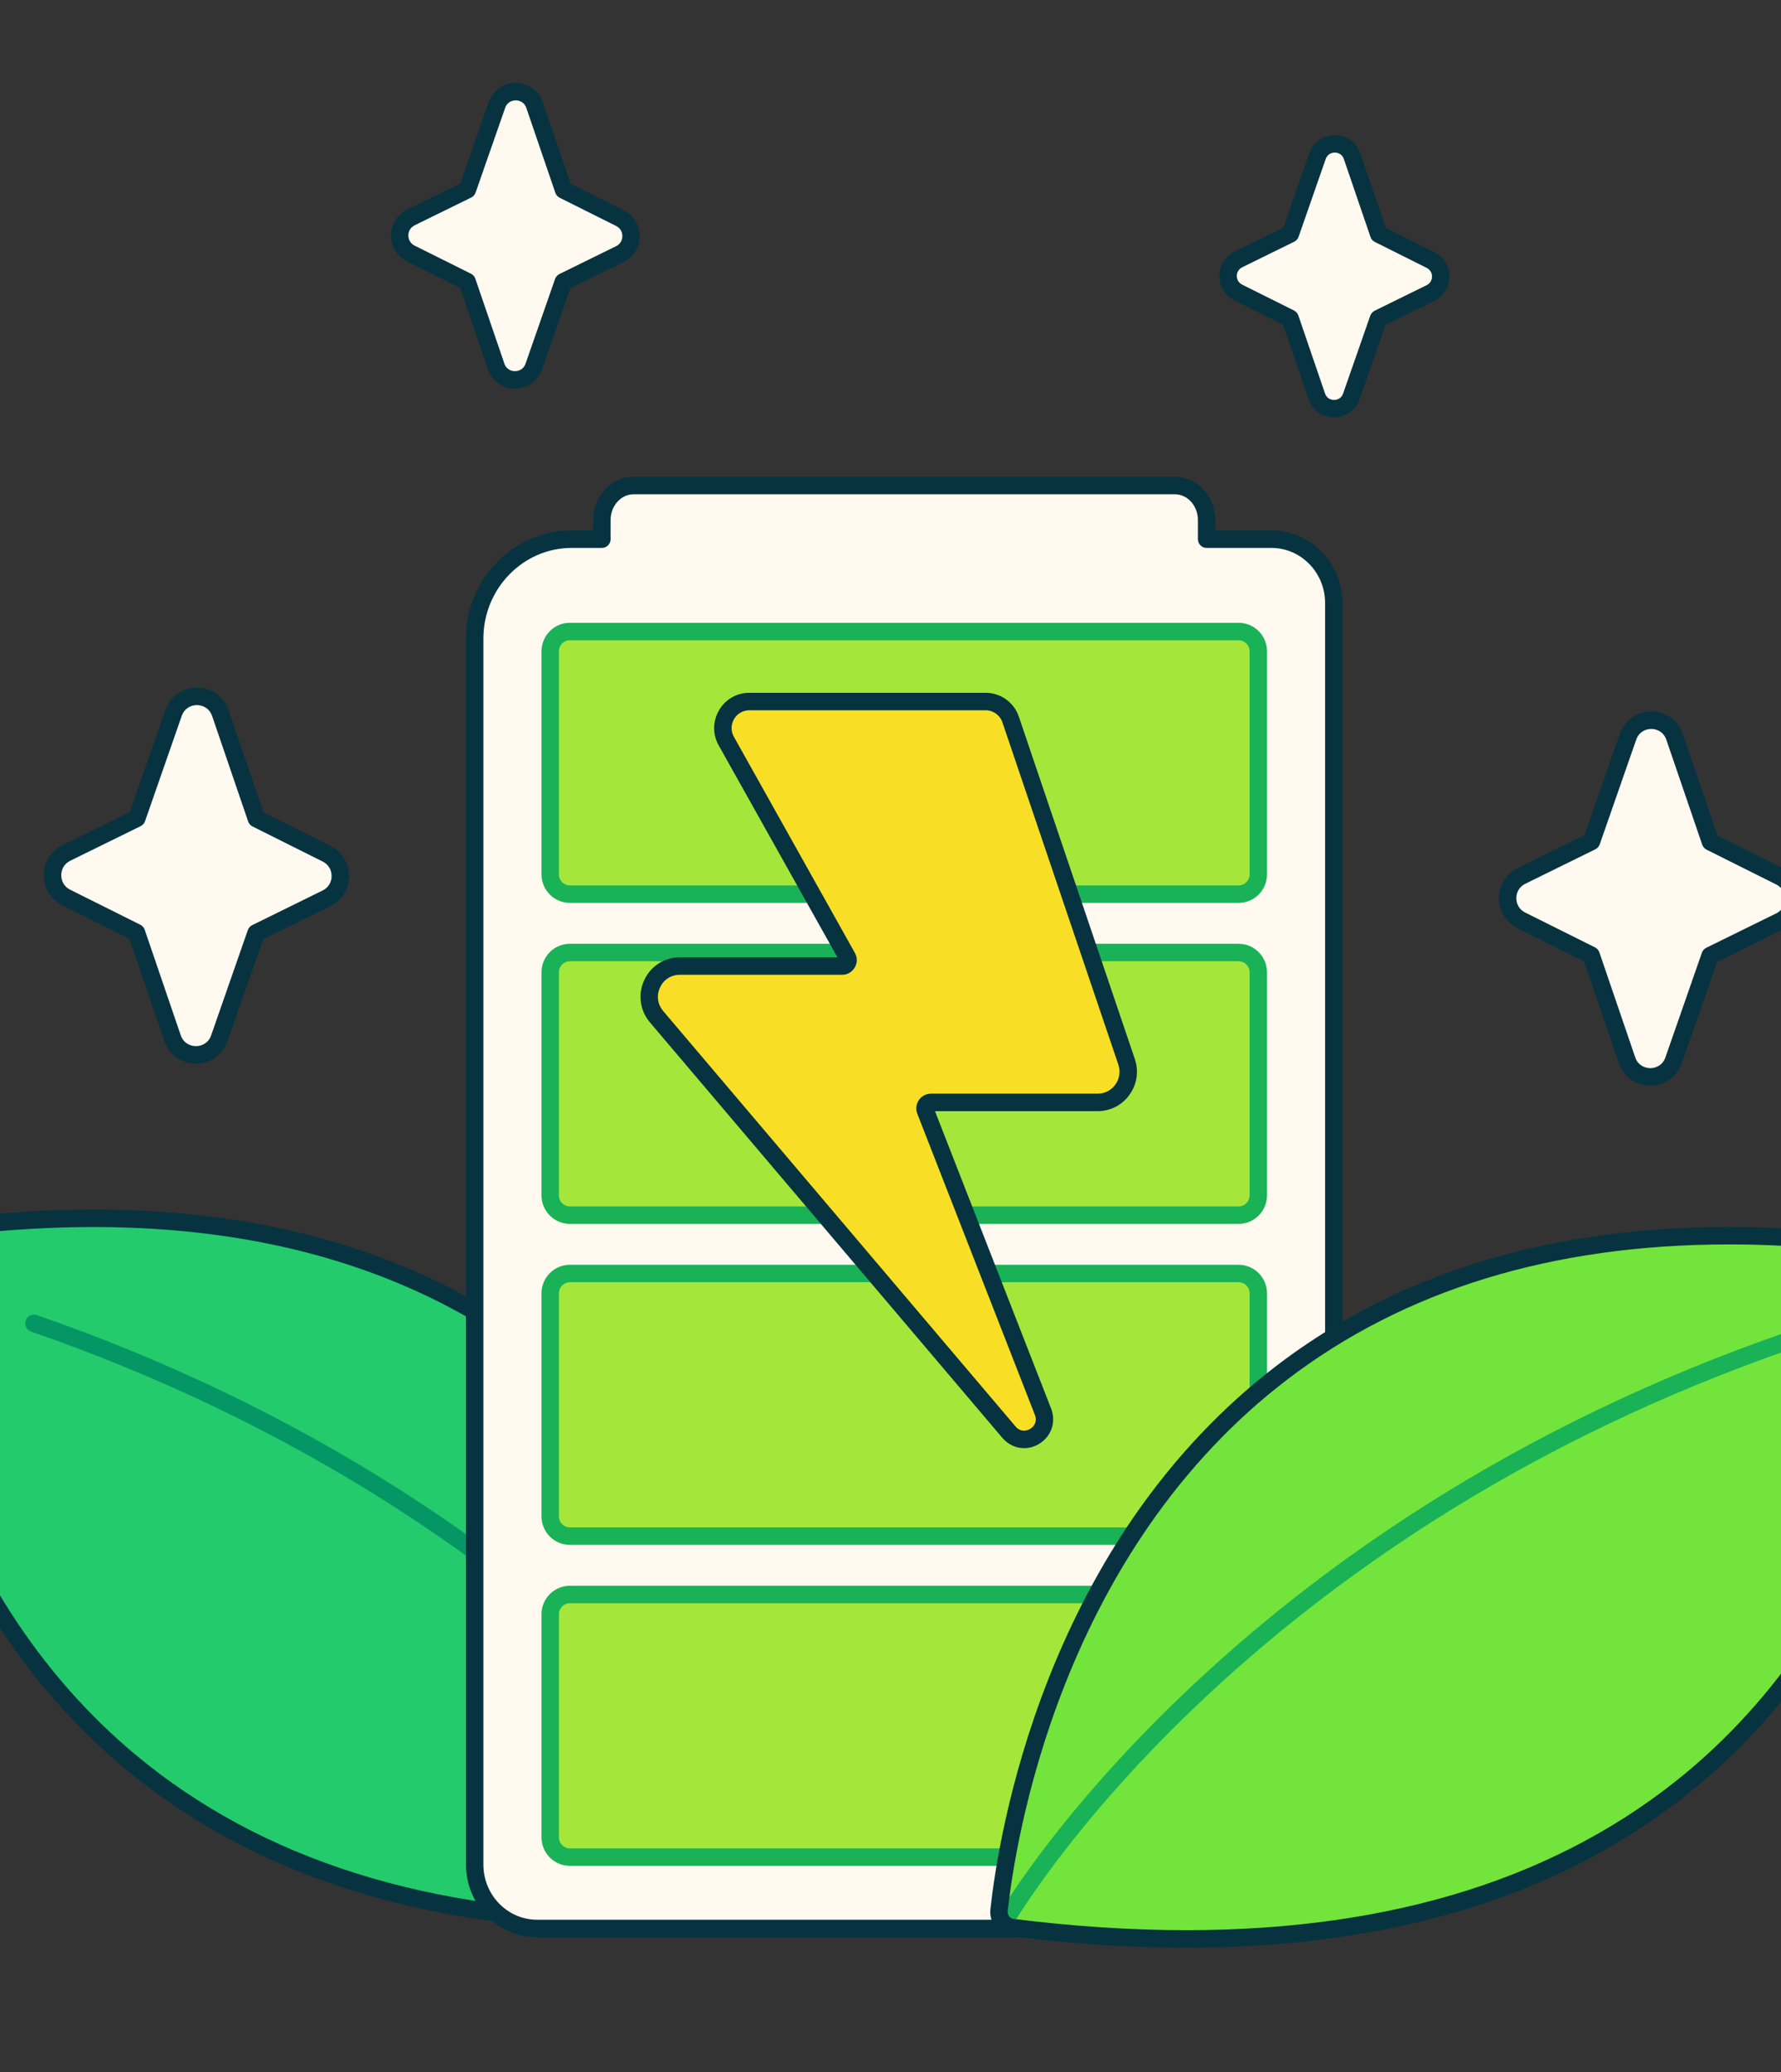 <svg width="43" height="50" viewBox="0 0 43 50" fill="none" xmlns="http://www.w3.org/2000/svg">
<rect x="0" y="0" width="43" height="50" fill="#333333" stroke="none"/>
<g clip-path="url(#clip0_2_12010)">
<g clip-path="url(#clip1_2_12010)">
<path d="M19.879 45.678C19.588 42.986 17.009 26.648 -2.472 29.802C-2.664 29.833 -2.801 30.005 -2.789 30.2C-2.631 32.753 -0.825 48.627 19.549 46.097C19.755 46.071 19.902 45.885 19.879 45.678Z" fill="#23CB6C"/>
<path d="M15.353 46.58C16.695 46.58 18.103 46.489 19.575 46.306C19.892 46.267 20.123 45.975 20.088 45.656C19.998 44.822 19.68 42.61 18.681 40.08C18.12 38.66 17.427 37.346 16.619 36.175C15.643 34.761 14.489 33.539 13.19 32.545C9.259 29.537 3.978 28.544 -2.506 29.593C-2.806 29.642 -3.018 29.908 -2.999 30.213C-2.951 30.981 -2.749 33.024 -1.909 35.405C-1.437 36.741 -0.833 37.989 -0.113 39.115C0.757 40.474 1.806 41.67 3.005 42.669C6.128 45.271 10.27 46.58 15.353 46.58ZM19.671 45.701C19.68 45.793 19.614 45.876 19.523 45.887C18.069 46.068 16.678 46.158 15.354 46.158C10.37 46.158 6.319 44.882 3.273 42.345C2.108 41.373 1.087 40.21 0.241 38.887C-0.462 37.788 -1.052 36.569 -1.513 35.264C-2.336 32.934 -2.533 30.937 -2.579 30.187C-2.585 30.1 -2.524 30.024 -2.439 30.01C3.927 28.979 9.099 29.945 12.935 32.881C14.199 33.848 15.322 35.037 16.273 36.416C17.063 37.56 17.742 38.846 18.291 40.236C19.271 42.718 19.582 44.885 19.671 45.701Z" fill="#06333F"/>
<path d="M19.714 46.109C19.75 46.109 19.786 46.1 19.819 46.081C19.919 46.023 19.954 45.894 19.895 45.793C19.882 45.769 19.547 45.191 18.835 44.248C18.18 43.382 17.069 42.032 15.495 40.522C13.726 38.825 11.743 37.276 9.602 35.915C6.927 34.216 3.995 32.809 0.888 31.735C0.778 31.697 0.659 31.755 0.621 31.865C0.583 31.976 0.641 32.096 0.751 32.133C3.823 33.196 6.722 34.586 9.367 36.265C11.483 37.609 13.443 39.139 15.191 40.814C18.169 43.667 19.518 45.981 19.532 46.004C19.571 46.072 19.641 46.109 19.714 46.109Z" fill="#059666"/>
<path d="M13.804 13.011H14.532V12.55C14.532 12.09 14.874 11.717 15.296 11.717H28.368C28.79 11.717 29.132 12.09 29.132 12.55V13.011H30.697C31.529 13.011 32.204 13.701 32.204 14.553V44.995C32.204 45.846 31.529 46.537 30.697 46.537H12.967C12.135 46.537 11.461 45.846 11.461 44.995V15.41C11.461 14.085 12.51 13.011 13.804 13.011Z" fill="#FFF9F0"/>
<path d="M12.967 46.748H30.697C31.643 46.748 32.414 45.961 32.414 44.995V14.553C32.414 13.587 31.643 12.8 30.697 12.8H29.342V12.55C29.342 11.975 28.905 11.507 28.368 11.507H15.296C14.759 11.507 14.322 11.975 14.322 12.55V12.8H13.804C12.396 12.8 11.25 13.971 11.25 15.41V44.995C11.25 45.961 12.021 46.748 12.967 46.748ZM30.697 13.222C31.412 13.222 31.993 13.819 31.993 14.553V44.995C31.993 45.729 31.412 46.326 30.697 46.326H12.967C12.252 46.326 11.671 45.729 11.671 44.995V15.41C11.671 14.204 12.628 13.222 13.804 13.222H14.532C14.648 13.222 14.742 13.127 14.742 13.011V12.55C14.742 12.207 14.991 11.928 15.296 11.928H28.368C28.673 11.928 28.922 12.207 28.922 12.55V13.011C28.922 13.127 29.016 13.222 29.132 13.222L30.697 13.222Z" fill="#06333F"/>
<path d="M13.758 21.578H29.905C30.167 21.578 30.38 21.365 30.38 21.102V15.716C30.38 15.453 30.167 15.24 29.905 15.24H13.758C13.497 15.24 13.284 15.453 13.284 15.716V21.102C13.284 21.365 13.497 21.578 13.758 21.578Z" fill="#A4E73A"/>
<path d="M13.758 21.788H29.905C30.283 21.788 30.59 21.48 30.59 21.102V15.716C30.59 15.337 30.283 15.029 29.905 15.029H13.758C13.381 15.029 13.074 15.337 13.074 15.716V21.102C13.074 21.48 13.381 21.788 13.758 21.788ZM29.905 15.451C30.051 15.451 30.17 15.57 30.17 15.716V21.102C30.17 21.248 30.051 21.367 29.905 21.367H13.759C13.613 21.367 13.494 21.248 13.494 21.102V15.716C13.494 15.57 13.613 15.451 13.759 15.451H29.905V15.451Z" fill="#19B257"/>
<path d="M13.758 29.324H29.905C30.167 29.324 30.38 29.11 30.38 28.848V23.462C30.38 23.199 30.167 22.986 29.905 22.986H13.758C13.497 22.986 13.284 23.199 13.284 23.462V28.848C13.284 29.11 13.497 29.324 13.758 29.324Z" fill="#A4E73A"/>
<path d="M13.758 29.534H29.905C30.283 29.534 30.59 29.226 30.59 28.847V23.462C30.59 23.083 30.283 22.775 29.905 22.775H13.758C13.381 22.775 13.074 23.083 13.074 23.462V28.847C13.074 29.226 13.381 29.534 13.758 29.534ZM29.905 23.197C30.051 23.197 30.17 23.316 30.17 23.462V28.847C30.17 28.994 30.051 29.113 29.905 29.113H13.759C13.613 29.113 13.494 28.994 13.494 28.847V23.462C13.494 23.316 13.613 23.197 13.759 23.197H29.905Z" fill="#19B257"/>
<path d="M13.758 37.069H29.905C30.167 37.069 30.38 36.856 30.38 36.593V31.208C30.38 30.945 30.167 30.732 29.905 30.732H13.758C13.497 30.732 13.284 30.945 13.284 31.208V36.593C13.284 36.856 13.497 37.069 13.758 37.069Z" fill="#A4E73A"/>
<path d="M13.758 37.28H29.905C30.283 37.28 30.59 36.972 30.59 36.593V31.208C30.59 30.829 30.283 30.521 29.905 30.521H13.758C13.381 30.521 13.074 30.829 13.074 31.208V36.593C13.074 36.972 13.381 37.28 13.758 37.28ZM29.905 30.942C30.051 30.942 30.17 31.061 30.17 31.208V36.593C30.17 36.739 30.051 36.858 29.905 36.858H13.759C13.613 36.858 13.494 36.739 13.494 36.593V31.208C13.494 31.061 13.613 30.942 13.759 30.942H29.905Z" fill="#19B257"/>
<path d="M13.758 44.815H29.905C30.167 44.815 30.38 44.602 30.38 44.339V38.954C30.38 38.691 30.167 38.477 29.905 38.477H13.758C13.497 38.477 13.284 38.691 13.284 38.954V44.339C13.284 44.602 13.497 44.815 13.758 44.815Z" fill="#A4E73A"/>
<path d="M13.758 45.026H29.905C30.283 45.026 30.59 44.718 30.59 44.339V38.953C30.59 38.575 30.283 38.267 29.905 38.267H13.758C13.381 38.267 13.074 38.575 13.074 38.953V44.339C13.074 44.718 13.381 45.026 13.758 45.026ZM29.905 38.688C30.051 38.688 30.17 38.807 30.17 38.953V44.339C30.17 44.485 30.051 44.604 29.905 44.604H13.759C13.613 44.604 13.494 44.485 13.494 44.339V38.953C13.494 38.807 13.613 38.688 13.759 38.688H29.905Z" fill="#19B257"/>
<path d="M23.796 16.929H18.092C17.604 16.929 17.296 17.457 17.535 17.884L20.457 23.098C20.511 23.194 20.442 23.312 20.332 23.312H16.415C15.784 23.312 15.444 24.053 15.852 24.535L24.36 34.56C24.715 34.979 25.382 34.579 25.182 34.066L22.343 26.799C22.306 26.705 22.375 26.603 22.476 26.603H26.5C27.006 26.603 27.363 26.104 27.2 25.623L24.401 17.363C24.312 17.104 24.07 16.929 23.796 16.929Z" fill="#F8DF26"/>
<path d="M24.726 34.946C24.848 34.946 24.973 34.912 25.087 34.843C25.384 34.665 25.504 34.313 25.377 33.989L22.574 26.814H26.5C26.81 26.814 27.091 26.669 27.272 26.416C27.452 26.163 27.498 25.849 27.399 25.555L24.599 17.295C24.482 16.95 24.16 16.718 23.796 16.718H18.092C17.787 16.718 17.513 16.876 17.36 17.14C17.206 17.404 17.203 17.721 17.352 17.987L20.218 23.101H16.415C16.04 23.101 15.71 23.313 15.553 23.654C15.396 23.996 15.45 24.386 15.692 24.672L24.2 34.697C24.338 34.86 24.53 34.946 24.726 34.946ZM23.796 17.14C23.98 17.14 24.143 17.257 24.202 17.431L27.001 25.691C27.056 25.855 27.031 26.03 26.93 26.171C26.829 26.312 26.673 26.392 26.5 26.392H22.476C22.359 26.392 22.25 26.45 22.184 26.547C22.118 26.644 22.105 26.767 22.147 26.876L24.986 34.143C25.049 34.304 24.968 34.423 24.871 34.482C24.774 34.54 24.631 34.555 24.52 34.424L16.012 24.398C15.875 24.236 15.846 24.024 15.935 23.831C16.023 23.638 16.203 23.523 16.415 23.523H20.333C20.459 23.523 20.573 23.457 20.637 23.347C20.701 23.238 20.703 23.106 20.64 22.995L17.719 17.78C17.643 17.646 17.645 17.486 17.722 17.353C17.8 17.219 17.938 17.14 18.092 17.14H23.796V17.14Z" fill="#06333F"/>
<path d="M24.121 46.098C24.412 43.406 26.991 27.068 46.472 30.221C46.664 30.252 46.801 30.425 46.789 30.62C46.631 33.173 44.825 49.047 24.451 46.517C24.245 46.491 24.098 46.305 24.121 46.098Z" fill="#72E43C"/>
<path d="M24.286 46.529C24.359 46.529 24.429 46.492 24.468 46.424C24.482 46.401 25.831 44.087 28.809 41.234C30.557 39.559 32.517 38.029 34.633 36.685C37.278 35.006 40.177 33.616 43.249 32.553C43.358 32.516 43.417 32.395 43.379 32.285C43.341 32.175 43.222 32.117 43.112 32.155C40.005 33.229 37.073 34.636 34.398 36.335C32.257 37.695 30.274 39.245 28.506 40.942C26.931 42.452 25.82 43.802 25.165 44.668C24.453 45.611 24.118 46.189 24.104 46.213C24.046 46.314 24.081 46.443 24.181 46.501C24.214 46.52 24.25 46.529 24.286 46.529Z" fill="#19B257"/>
<path d="M4.189 17.207L3.304 19.746L1.604 20.581C1.158 20.8 1.156 21.438 1.601 21.659L3.295 22.505L4.165 25.05C4.349 25.589 5.108 25.592 5.296 25.053L6.182 22.514L7.881 21.679C8.327 21.46 8.329 20.823 7.885 20.601L6.19 19.755L5.32 17.211C5.136 16.671 4.377 16.669 4.189 17.207Z" fill="#FFF9F0"/>
<path d="M4.731 25.666C5.08 25.666 5.379 25.453 5.494 25.123L6.351 22.666L7.974 21.868C8.252 21.731 8.426 21.453 8.427 21.142C8.428 20.83 8.256 20.551 7.978 20.412L6.361 19.605L5.519 17.142C5.406 16.81 5.106 16.595 4.757 16.594H4.754C4.405 16.594 4.106 16.807 3.991 17.137L3.134 19.595L1.512 20.392C1.233 20.529 1.059 20.807 1.058 21.119C1.058 21.43 1.229 21.709 1.507 21.848L3.124 22.655L3.966 25.118C4.08 25.45 4.379 25.665 4.729 25.666C4.729 25.666 4.73 25.666 4.731 25.666ZM4.754 17.015C4.754 17.015 4.755 17.015 4.755 17.015C4.889 17.016 5.055 17.085 5.122 17.279L5.991 19.823C6.009 19.876 6.047 19.919 6.097 19.944L7.791 20.79C7.926 20.858 8.007 20.988 8.006 21.14C8.006 21.292 7.925 21.423 7.789 21.489L6.089 22.325C6.04 22.349 6.002 22.392 5.983 22.445L5.098 24.984C5.031 25.176 4.864 25.245 4.731 25.245H4.73C4.596 25.244 4.43 25.175 4.363 24.981L3.494 22.437C3.476 22.384 3.438 22.341 3.389 22.316L1.694 21.47C1.559 21.403 1.478 21.272 1.479 21.12C1.479 20.968 1.56 20.838 1.696 20.771L3.396 19.936C3.445 19.911 3.484 19.868 3.502 19.816L4.387 17.277C4.455 17.084 4.621 17.015 4.754 17.015Z" fill="#06333F"/>
<path d="M39.306 17.78L38.425 20.306L36.733 21.137C36.29 21.355 36.288 21.989 36.73 22.209L38.416 23.051L39.281 25.583C39.465 26.119 40.22 26.122 40.407 25.586L41.288 23.06L42.979 22.229C43.422 22.011 43.424 21.377 42.982 21.157L41.297 20.315L40.431 17.783C40.248 17.247 39.492 17.244 39.306 17.78Z" fill="#FFF9F0"/>
<path d="M39.845 26.198C40.192 26.198 40.49 25.985 40.605 25.656L41.458 23.212L43.071 22.418C43.349 22.282 43.522 22.005 43.523 21.695C43.524 21.384 43.352 21.106 43.076 20.968L41.467 20.165L40.63 17.715C40.517 17.384 40.219 17.17 39.87 17.169H39.867C39.52 17.169 39.222 17.381 39.107 17.71L38.255 20.155L36.641 20.948C36.364 21.084 36.191 21.362 36.19 21.672C36.189 21.982 36.36 22.26 36.637 22.398L38.245 23.201L39.083 25.651C39.196 25.982 39.494 26.197 39.842 26.198C39.843 26.198 39.844 26.198 39.845 26.198ZM39.868 17.59C39.868 17.59 39.868 17.59 39.869 17.59C40.002 17.591 40.167 17.66 40.232 17.852L41.098 20.384C41.116 20.436 41.154 20.479 41.203 20.504L42.889 21.346C43.023 21.413 43.103 21.543 43.103 21.693C43.102 21.844 43.021 21.973 42.887 22.04L41.196 22.871C41.146 22.895 41.108 22.938 41.09 22.991L40.209 25.517C40.142 25.708 39.977 25.776 39.845 25.776H39.844C39.711 25.775 39.546 25.707 39.48 25.515L38.615 22.983C38.597 22.93 38.559 22.887 38.51 22.862L36.824 22.021C36.689 21.954 36.609 21.824 36.61 21.673C36.61 21.522 36.691 21.393 36.826 21.327L38.517 20.495C38.566 20.471 38.605 20.428 38.623 20.376L39.504 17.85C39.571 17.659 39.735 17.59 39.868 17.59Z" fill="#06333F"/>
<path d="M11.997 2.534L11.285 4.576L9.918 5.248C9.56 5.424 9.558 5.936 9.916 6.115L11.278 6.795L11.978 8.841C12.126 9.275 12.736 9.277 12.887 8.844L13.6 6.802L14.966 6.131C15.325 5.954 15.326 5.442 14.969 5.264L13.607 4.584L12.907 2.537C12.759 2.104 12.148 2.102 11.997 2.534Z" fill="#FFF9F0"/>
<path d="M12.433 9.379C12.731 9.379 12.987 9.196 13.086 8.914L13.77 6.954L15.059 6.32C15.297 6.203 15.445 5.965 15.446 5.699C15.447 5.433 15.3 5.194 15.063 5.075L13.777 4.433L13.106 2.469C13.009 2.185 12.753 2.001 12.454 2H12.452C12.154 2 11.898 2.182 11.799 2.465L11.115 4.425L9.826 5.059C9.588 5.176 9.439 5.414 9.439 5.68C9.438 5.946 9.585 6.185 9.822 6.304L11.108 6.945L11.779 8.91C11.876 9.194 12.132 9.378 12.431 9.379C12.432 9.379 12.432 9.379 12.433 9.379ZM12.452 2.422C12.452 2.422 12.452 2.422 12.453 2.422C12.498 2.422 12.65 2.436 12.708 2.606L13.408 4.652C13.426 4.704 13.463 4.748 13.513 4.772L14.876 5.453C14.97 5.5 15.026 5.591 15.026 5.697C15.026 5.803 14.969 5.895 14.874 5.941L13.507 6.613C13.458 6.637 13.42 6.68 13.401 6.733L12.689 8.775C12.63 8.943 12.479 8.957 12.433 8.957H12.432C12.387 8.957 12.235 8.943 12.177 8.773L11.477 6.727C11.459 6.674 11.421 6.631 11.372 6.606L10.009 5.926C9.915 5.879 9.858 5.787 9.859 5.681C9.859 5.575 9.916 5.484 10.011 5.437L11.378 4.766C11.427 4.741 11.465 4.698 11.483 4.646L12.196 2.604C12.255 2.435 12.406 2.422 12.452 2.422Z" fill="#06333F"/>
<path d="M31.809 3.768L31.155 5.644L29.899 6.261C29.57 6.423 29.569 6.893 29.897 7.057L31.148 7.682L31.791 9.562C31.927 9.96 32.488 9.962 32.627 9.564L33.281 7.689L34.536 7.071C34.866 6.91 34.867 6.439 34.539 6.275L33.287 5.65L32.645 3.771C32.508 3.372 31.948 3.37 31.809 3.768Z" fill="#FFF9F0"/>
<path d="M32.209 10.072C32.491 10.072 32.732 9.901 32.825 9.634L33.451 7.84L34.629 7.261C34.853 7.15 34.993 6.926 34.994 6.675C34.995 6.424 34.856 6.198 34.633 6.086L33.458 5.5L32.843 3.702C32.752 3.434 32.51 3.261 32.228 3.26H32.226C31.945 3.26 31.704 3.432 31.611 3.698L30.985 5.492L29.807 6.071C29.582 6.182 29.442 6.406 29.441 6.657C29.441 6.909 29.579 7.134 29.803 7.246L30.978 7.832L31.592 9.63C31.684 9.898 31.925 10.072 32.207 10.072C32.208 10.072 32.209 10.072 32.209 10.072ZM32.226 3.682C32.227 3.682 32.227 3.682 32.227 3.682C32.266 3.682 32.396 3.693 32.446 3.839L33.089 5.719C33.106 5.771 33.144 5.814 33.194 5.839L34.445 6.464C34.526 6.504 34.574 6.583 34.574 6.673C34.574 6.764 34.525 6.842 34.444 6.882L33.188 7.499C33.139 7.524 33.101 7.567 33.083 7.619L32.428 9.495C32.378 9.639 32.249 9.651 32.209 9.651H32.209C32.17 9.651 32.039 9.639 31.99 9.493L31.347 7.613C31.329 7.561 31.291 7.518 31.242 7.493L29.99 6.868C29.909 6.828 29.861 6.749 29.861 6.659C29.862 6.568 29.91 6.49 29.992 6.45L31.247 5.833C31.297 5.809 31.335 5.766 31.353 5.713L32.007 3.838C32.058 3.693 32.187 3.682 32.226 3.682Z" fill="#06333F"/>
<path d="M28.647 47C33.731 47 37.872 45.691 40.995 43.089C42.194 42.09 43.243 40.894 44.113 39.535C44.833 38.409 45.437 37.161 45.909 35.825C46.749 33.444 46.951 31.401 46.999 30.633C47.018 30.328 46.806 30.062 46.506 30.013C40.022 28.964 34.741 29.957 30.81 32.965C29.511 33.959 28.357 35.181 27.381 36.595C26.573 37.766 25.88 39.08 25.319 40.5C24.32 43.03 24.002 45.242 23.912 46.075C23.877 46.395 24.108 46.686 24.425 46.726C25.897 46.909 27.305 47 28.647 47ZM41.744 30.03C43.228 30.03 44.793 30.163 46.439 30.43C46.524 30.444 46.585 30.52 46.58 30.607C46.533 31.357 46.336 33.354 45.513 35.684C45.052 36.989 44.462 38.208 43.759 39.307C42.913 40.63 41.892 41.793 40.727 42.765C37.681 45.301 33.63 46.578 28.646 46.578C27.322 46.578 25.932 46.488 24.477 46.307C24.386 46.296 24.32 46.212 24.329 46.121C24.418 45.305 24.729 43.137 25.709 40.656C26.258 39.266 26.937 37.98 27.727 36.836C28.678 35.457 29.801 34.268 31.065 33.301C33.909 31.124 37.489 30.03 41.744 30.03Z" fill="#06333F"/>
</g>
</g>
<defs>
<clipPath id="clip0_2_12010">
<rect width="43" height="50" fill="white"/>
</clipPath>
<clipPath id="clip1_2_12010">
<rect width="50" height="45" fill="white" transform="matrix(-1 0 0 1 47 2)"/>
</clipPath>
</defs>
</svg>

